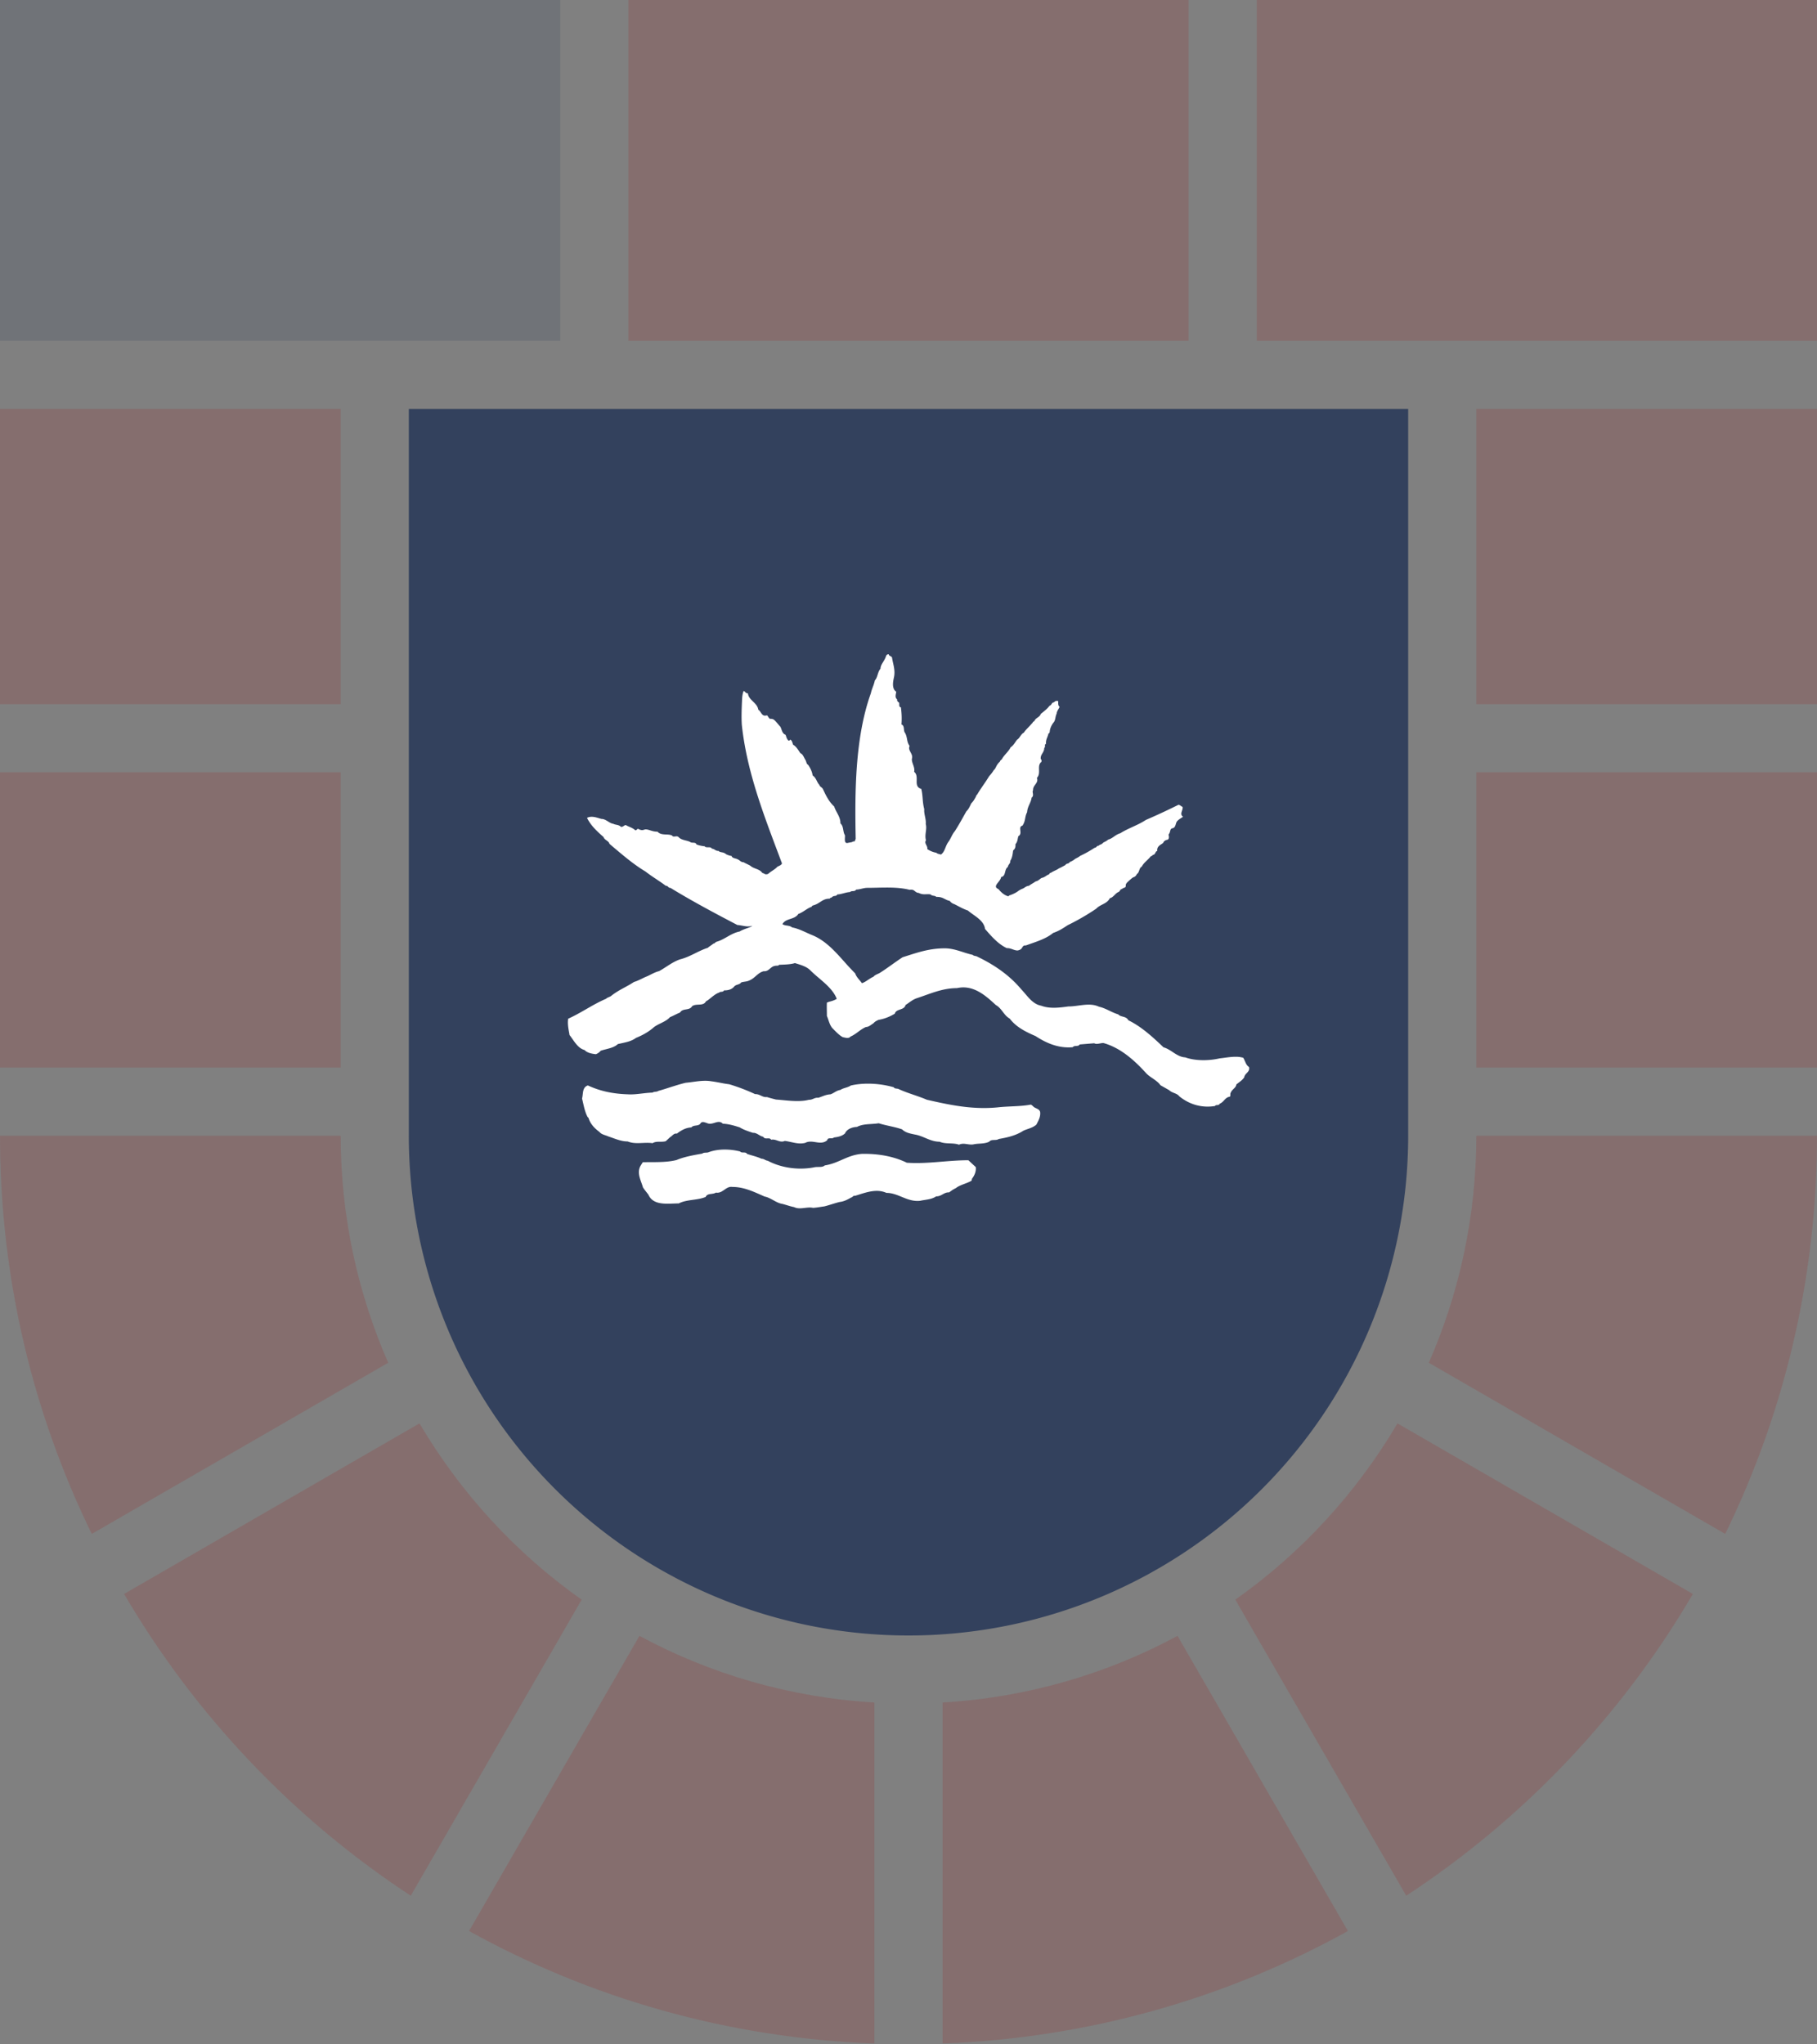 <?xml version="1.0" encoding="UTF-8" standalone="no"?>
<svg
   sodipodi:docname="Council.svg"
   inkscape:version="1.2-beta (1b65182ce9, 2022-04-05)"
   id="svg8"
   version="1.1"
   viewBox="0 0 80 90"
   height="90"
   width="80"
   xml:space="preserve"
   xmlns:inkscape="http://www.inkscape.org/namespaces/inkscape"
   xmlns:sodipodi="http://sodipodi.sourceforge.net/DTD/sodipodi-0.dtd"
   xmlns="http://www.w3.org/2000/svg"
   xmlns:svg="http://www.w3.org/2000/svg"
   xmlns:rdf="http://www.w3.org/1999/02/22-rdf-syntax-ns#"
   xmlns:cc="http://creativecommons.org/ns#"
   xmlns:dc="http://purl.org/dc/elements/1.1/"><rect x="0" y="0" width="80" height="90" fill="#808080" stroke="none"/><defs
     id="defs2"><clipPath
       clipPathUnits="userSpaceOnUse"
       id="clipPath735"><path
         id="path737"
         style="fill:#33415d;stroke-width:15;stroke-linecap:square;stroke-linejoin:round;stroke-miterlimit:10;paint-order:stroke markers fill"
         d="m 870.852,455.738 v 32 a 22,22 0 0 0 22,22 22,22 0 0 0 22,-22 v -32 z" /></clipPath><clipPath
       clipPathUnits="userSpaceOnUse"
       id="clipPath778"><path
         id="path780"
         style="fill:#33415d;stroke-width:15;stroke-linecap:square;stroke-linejoin:round;stroke-miterlimit:10;paint-order:stroke markers fill"
         d="m 870.852,455.738 v 32 a 22,22 0 0 0 22,22 22,22 0 0 0 22,-22 v -32 z" /></clipPath><clipPath
       clipPathUnits="userSpaceOnUse"
       id="clipPath965"><path
         id="path967"
         style="fill:#33415d;stroke-width:15;stroke-linecap:square;stroke-linejoin:round;stroke-miterlimit:10;paint-order:stroke markers fill"
         d="m 870.852,455.738 v 32 a 22,22 0 0 0 22,22 22,22 0 0 0 22,-22 v -32 z" /></clipPath><clipPath
       clipPathUnits="userSpaceOnUse"
       id="clipPath1012"><path
         id="path1014"
         style="fill:#33415d;stroke-width:15;stroke-linecap:square;stroke-linejoin:round;stroke-miterlimit:10;paint-order:stroke markers fill"
         d="m 870.852,455.738 v 32 a 22,22 0 0 0 22,22 22,22 0 0 0 22,-22 v -32 z" /></clipPath><clipPath
       clipPathUnits="userSpaceOnUse"
       id="clipPath1061"><path
         id="path1063"
         style="fill:#33415d;stroke-width:15;stroke-linecap:square;stroke-linejoin:round;stroke-miterlimit:10;paint-order:stroke markers fill"
         d="m 870.852,455.738 v 32 a 22,22 0 0 0 22,22 22,22 0 0 0 22,-22 v -32 z" /></clipPath><clipPath
       clipPathUnits="userSpaceOnUse"
       id="clipPath1117"><path
         id="path1119"
         style="fill:#33415d;stroke-width:15;stroke-linecap:square;stroke-linejoin:round;stroke-miterlimit:10;paint-order:stroke markers fill"
         d="m 870.852,455.738 v 32 a 22,22 0 0 0 22,22 22,22 0 0 0 22,-22 v -32 z" /></clipPath><clipPath
       clipPathUnits="userSpaceOnUse"
       id="clipPath1170"><path
         id="path1172"
         style="fill:#33415d;stroke-width:15;stroke-linecap:square;stroke-linejoin:round;stroke-miterlimit:10;paint-order:stroke markers fill"
         d="m 870.852,455.738 v 32 a 22,22 0 0 0 22,22 22,22 0 0 0 22,-22 v -32 z" /></clipPath><clipPath
       clipPathUnits="userSpaceOnUse"
       id="clipPath1225"><path
         id="path1227"
         style="fill:#33415d;stroke-width:15;stroke-linecap:square;stroke-linejoin:round;stroke-miterlimit:10;paint-order:stroke markers fill"
         d="m 870.852,455.738 v 32 a 22,22 0 0 0 22,22 22,22 0 0 0 22,-22 v -32 z" /></clipPath><clipPath
       clipPathUnits="userSpaceOnUse"
       id="clipPath1282"><path
         id="path1284"
         style="fill:#33415d;stroke-width:15;stroke-linecap:square;stroke-linejoin:round;stroke-miterlimit:10;paint-order:stroke markers fill"
         d="m 870.852,455.738 v 32 a 22,22 0 0 0 22,22 22,22 0 0 0 22,-22 v -32 z" /></clipPath><clipPath
       clipPathUnits="userSpaceOnUse"
       id="clipPath1341"><path
         id="path1343"
         style="fill:#33415d;stroke-width:15;stroke-linecap:square;stroke-linejoin:round;stroke-miterlimit:10;paint-order:stroke markers fill"
         d="m 870.852,455.738 v 32 a 22,22 0 0 0 22,22 22,22 0 0 0 22,-22 v -32 z" /></clipPath><clipPath
       clipPathUnits="userSpaceOnUse"
       id="clipPath1402"><path
         id="path1404"
         style="fill:#33415d;stroke-width:15;stroke-linecap:square;stroke-linejoin:round;stroke-miterlimit:10;paint-order:stroke markers fill"
         d="m 870.852,455.738 v 32 a 22,22 0 0 0 22,22 22,22 0 0 0 22,-22 v -32 z" /></clipPath><clipPath
       clipPathUnits="userSpaceOnUse"
       id="clipPath1465"><path
         id="path1467"
         style="fill:#33415d;stroke-width:15;stroke-linecap:square;stroke-linejoin:round;stroke-miterlimit:10;paint-order:stroke markers fill"
         d="m 870.852,455.738 v 32 a 22,22 0 0 0 22,22 22,22 0 0 0 22,-22 v -32 z" /></clipPath></defs><sodipodi:namedview
     units="px"
     inkscape:document-rotation="0"
     inkscape:window-maximized="1"
     inkscape:window-y="19"
     inkscape:window-x="1912"
     inkscape:window-height="1017"
     inkscape:window-width="1920"
     borderlayer="true"
     inkscape:showpageshadow="false"
     fit-margin-bottom="0"
     fit-margin-right="0"
     fit-margin-left="0"
     fit-margin-top="0"
     showgrid="false"
     inkscape:current-layer="layer2"
     inkscape:document-units="px"
     inkscape:cy="69.625"
     inkscape:cx="48.625"
     inkscape:zoom="4"
     inkscape:pageshadow="2"
     inkscape:pageopacity="0"
     borderopacity="1.0"
     bordercolor="#666666"
     pagecolor="#474747"
     id="base"
     inkscape:pagecheckerboard="0"
     inkscape:deskcolor="#474747"><sodipodi:guide
       position="18,72"
       orientation="32,0"
       id="guide727" /><sodipodi:guide
       position="62,40"
       orientation="-32,0"
       id="guide729" /><sodipodi:guide
       position="62,72"
       orientation="0,-44"
       id="guide731" /></sodipodi:namedview><g
     inkscape:label="Layer 1"
     id="layer2"
     inkscape:groupmode="layer"
     style="display:inline"
     transform="translate(-852.852,-437.738)"><path
       style="fill:#9e2a2b;stroke-width:0.2;stroke-linecap:square;stroke-linejoin:round;stroke-miterlimit:10;stroke-opacity:0.5;paint-order:stroke markers fill;opacity:0.2"
       d="m 904.697,509.755 c -3.111,1.677 -6.618,2.713 -10.345,2.934 v 15.011 c 6.458,-0.238 12.524,-2.003 17.847,-4.952 z"
       id="path34838" /><path
       style="fill:#9e2a2b;stroke-width:0.2;stroke-linecap:square;stroke-linejoin:round;stroke-miterlimit:10;stroke-opacity:0.5;paint-order:stroke markers fill;opacity:0.2"
       d="m 881.006,509.755 -7.502,12.993 c 5.323,2.948 11.389,4.713 17.847,4.952 v -15.011 c -3.727,-0.221 -7.234,-1.257 -10.345,-2.934 z"
       id="path34836" /><path
       style="fill:#9e2a2b;stroke-width:0.2;stroke-linecap:square;stroke-linejoin:round;stroke-miterlimit:10;stroke-opacity:0.5;paint-order:stroke markers fill;opacity:0.2"
       d="m 914.381,500.401 c -1.808,3.067 -4.242,5.714 -7.14,7.76 l 7.525,13.034 c 5.165,-3.39 9.493,-7.941 12.621,-13.285 z"
       id="path34834" /><path
       style="fill:#9e2a2b;stroke-width:0.2;stroke-linecap:square;stroke-linejoin:round;stroke-miterlimit:10;stroke-opacity:0.5;paint-order:stroke markers fill;opacity:0.2"
       d="m 871.322,500.4 -13.007,7.509 c 3.128,5.344 7.457,9.896 12.622,13.286 l 7.525,-13.034 c -2.899,-2.046 -5.332,-4.694 -7.14,-7.761 z"
       id="path34832" /><path
       style="fill:#9e2a2b;stroke-width:0.2;stroke-linecap:square;stroke-linejoin:round;stroke-miterlimit:10;stroke-opacity:0.5;paint-order:stroke markers fill;opacity:0.2"
       d="m 917.852,487.738 c 0,3.556 -0.753,6.932 -2.091,9.994 l 13.05,7.535 c 2.585,-5.294 4.041,-11.241 4.041,-17.529 z"
       id="path34830" /><path
       style="fill:#9e2a2b;stroke-width:0.2;stroke-linecap:square;stroke-linejoin:round;stroke-miterlimit:10;stroke-opacity:0.5;paint-order:stroke markers fill;opacity:0.2"
       d="m 852.852,487.738 c 0,6.288 1.455,12.235 4.041,17.529 l 13.05,-7.535 c -1.338,-3.062 -2.091,-6.439 -2.091,-9.994 z"
       id="path34828" /><path
       style="fill:#9e2a2b;stroke-width:0.2;stroke-linecap:square;stroke-linejoin:round;stroke-miterlimit:10;stroke-opacity:0.5;paint-order:stroke markers fill;opacity:0.2"
       d="m 917.852,471.738 v 13 h 15 v -13 z"
       id="path34826" /><path
       style="fill:#9e2a2b;stroke-width:0.2;stroke-linecap:square;stroke-linejoin:round;stroke-miterlimit:10;stroke-opacity:0.5;paint-order:stroke markers fill;opacity:0.2"
       d="m 852.852,471.738 v 13 h 15 v -13 z"
       id="path34824" /><path
       style="fill:#9e2a2b;stroke-width:0.2;stroke-linecap:square;stroke-linejoin:round;stroke-miterlimit:10;stroke-opacity:0.5;paint-order:stroke markers fill;opacity:0.2"
       d="m 917.852,455.738 v 13 h 15 v -13 z"
       id="path34822" /><path
       style="fill:#9e2a2b;stroke-width:0.2;stroke-linecap:square;stroke-linejoin:round;stroke-miterlimit:10;stroke-opacity:0.5;paint-order:stroke markers fill;opacity:0.2"
       d="m 852.852,455.738 v 13 h 15 v -13 z"
       id="path34820" /><path
       style="fill:#9e2a2b;stroke-width:0.2;stroke-linecap:square;stroke-linejoin:round;stroke-miterlimit:10;stroke-opacity:0.5;paint-order:stroke markers fill;opacity:0.2"
       d="m 908.185,437.738 v 15 h 9.667 15 v -15 z"
       id="path34818" /><path
       style="fill:#9e2a2b;stroke-width:0.2;stroke-linecap:square;stroke-linejoin:round;stroke-miterlimit:10;stroke-opacity:0.5;paint-order:stroke markers fill;opacity:0.2"
       d="m 880.518,437.738 v 15 h 24.666 v -15 z"
       id="path34816" /><path
       style="fill:#33415d;fill-opacity:1;stroke-width:0.2;stroke-linecap:square;stroke-linejoin:round;stroke-miterlimit:10;stroke-opacity:0.5;paint-order:stroke markers fill;opacity:0.2"
       d="m 852.852,437.738 v 15 h 15 9.667 v -15 z"
       id="rect32600" /><path
       id="rect706"
       style="fill:#33415d;stroke-width:15;stroke-linecap:square;stroke-linejoin:round;stroke-miterlimit:10;paint-order:stroke markers fill"
       d="M 870.852 455.738 L 870.852 487.738 A 22 22 0 0 0 892.852 509.738 A 22 22 0 0 0 914.852 487.738 L 914.852 455.738 L 870.852 455.738 z " /><path
       d="m 907.665,484.46 a 0.848,0.848 0 0 0 -0.076,-0.156 1.176,1.176 0 0 0 -0.336,-0.043 c -0.159,0 -0.321,0.021 -0.476,0.042 -0.078,0.01 -0.152,0.02 -0.227,0.028 -0.222,0.052 -0.468,0.08 -0.712,0.08 -0.301,0 -0.577,-0.043 -0.798,-0.123 -0.217,-0.013 -0.379,-0.119 -0.551,-0.232 -0.126,-0.082 -0.256,-0.169 -0.408,-0.211 -0.427,-0.405 -0.959,-0.908 -1.548,-1.19 -0.058,-0.111 -0.154,-0.136 -0.246,-0.162 -0.075,-0.02 -0.145,-0.038 -0.201,-0.098 -0.14,-0.043 -0.267,-0.103 -0.39,-0.162 -0.146,-0.07 -0.297,-0.142 -0.455,-0.175 -0.132,-0.062 -0.277,-0.092 -0.456,-0.092 -0.148,0 -0.301,0.021 -0.448,0.04 -0.147,0.02 -0.299,0.04 -0.446,0.04 -0.2,0.027 -0.425,0.057 -0.64,0.057 -0.212,0 -0.393,-0.029 -0.557,-0.09 -0.305,-0.057 -0.504,-0.291 -0.697,-0.518 -0.059,-0.069 -0.119,-0.14 -0.18,-0.203 -0.478,-0.572 -1.109,-1.041 -1.924,-1.433 a 0.261,0.261 0 0 0 -0.098,-0.034 c -0.044,-0.009 -0.084,-0.017 -0.118,-0.051 -0.151,-0.034 -0.295,-0.079 -0.433,-0.124 -0.251,-0.08 -0.511,-0.163 -0.797,-0.163 -0.626,6.3e-4 -1.121,0.158 -1.646,0.326 -0.068,0.022 -0.137,0.043 -0.206,0.065 -0.161,0.104 -0.316,0.215 -0.466,0.321 -0.183,0.13 -0.372,0.265 -0.562,0.383 -0.135,0.061 -0.21,0.094 -0.254,0.153 -0.086,0.036 -0.162,0.087 -0.237,0.137 -0.086,0.057 -0.173,0.116 -0.273,0.15 a 2.125,2.125 0 0 0 -0.101,-0.127 c -0.079,-0.093 -0.16,-0.19 -0.197,-0.305 a 11.824,11.824 0 0 1 -0.492,-0.528 c -0.414,-0.463 -0.842,-0.942 -1.437,-1.171 -0.075,-0.032 -0.15,-0.066 -0.223,-0.099 -0.198,-0.091 -0.403,-0.185 -0.628,-0.226 -0.065,-0.057 -0.149,-0.07 -0.23,-0.082 -0.072,-0.011 -0.139,-0.024 -0.193,-0.062 0.073,-0.136 0.204,-0.181 0.345,-0.228 0.134,-0.044 0.272,-0.09 0.355,-0.222 0.103,-0.033 0.2,-0.097 0.293,-0.157 0.093,-0.061 0.19,-0.124 0.291,-0.156 0.017,-0.052 0.068,-0.063 0.108,-0.073 0.109,-0.036 0.188,-0.087 0.265,-0.136 0.124,-0.08 0.241,-0.155 0.42,-0.148 0.026,-0.041 0.054,-0.044 0.082,-0.049 0.059,-0.06 0.096,-0.065 0.138,-0.071 0.043,-0.005 0.091,-0.011 0.117,-0.066 0.104,-0.006 0.197,-0.031 0.288,-0.055 0.091,-0.024 0.177,-0.047 0.272,-0.052 0.035,-0.035 0.078,-0.038 0.124,-0.041 0.055,-0.004 0.117,-0.008 0.146,-0.068 0.087,-9.5e-4 0.169,-0.02 0.248,-0.039 0.068,-0.016 0.139,-0.032 0.213,-0.037 0.143,0 0.291,-0.003 0.434,-0.006 a 17.854,17.854 0 0 1 0.449,-0.007 c 0.287,0 0.662,0.011 1.013,0.1 0.136,-0.018 0.177,0.017 0.222,0.053 0.049,0.04 0.101,0.082 0.175,0.082 0.101,0.053 0.186,0.062 0.26,0.062 0.103,-0.003 0.129,-0.004 0.154,-0.004 0.047,0 0.082,0.004 0.113,0.012 0.036,0.04 0.082,0.048 0.127,0.056 0.045,0.008 0.087,0.016 0.122,0.05 0.188,-0.003 0.274,0.042 0.365,0.088 0.071,0.036 0.144,0.074 0.226,0.088 0.046,0.066 0.122,0.119 0.198,0.141 0.052,0.026 0.104,0.053 0.155,0.08 0.143,0.075 0.291,0.153 0.445,0.202 0.071,0.061 0.15,0.118 0.234,0.178 0.238,0.169 0.484,0.344 0.523,0.635 0.288,0.333 0.582,0.669 0.958,0.844 0.097,-0.004 0.177,0.025 0.255,0.053 0.069,0.024 0.141,0.051 0.219,0.051 0.139,-0.027 0.174,-0.081 0.203,-0.129 0.035,-0.056 0.065,-0.104 0.157,-0.092 0.088,-0.031 0.173,-0.061 0.256,-0.09 0.335,-0.118 0.682,-0.239 0.954,-0.464 0.24,-0.076 0.439,-0.208 0.632,-0.336 a 10.302,10.302 0 0 0 1.261,-0.729 c 0.072,-0.081 0.172,-0.132 0.268,-0.182 0.13,-0.068 0.265,-0.137 0.331,-0.281 0.085,-0.015 0.149,-0.08 0.213,-0.143 0.051,-0.051 0.104,-0.104 0.165,-0.127 0.035,-0.015 0.053,-0.044 0.07,-0.07 0.021,-0.034 0.038,-0.06 0.085,-0.06 0.032,-0.035 0.052,-0.043 0.086,-0.054 0.04,-0.013 0.091,-0.03 0.083,-0.101 -0.006,-0.049 0.023,-0.089 0.049,-0.124 0.07,-0.068 0.106,-0.101 0.143,-0.133 0.045,-0.04 0.087,-0.078 0.138,-0.107 0.09,-0.023 0.136,-0.09 0.159,-0.144 0.059,-0.035 0.082,-0.101 0.105,-0.165 0.024,-0.068 0.046,-0.132 0.108,-0.157 0.058,-0.113 0.138,-0.191 0.224,-0.272 0.059,-0.057 0.121,-0.116 0.174,-0.186 0.047,-0.017 0.079,-0.027 0.081,-0.06 0.074,-0.002 0.1,-0.053 0.125,-0.098 0.02,-0.039 0.037,-0.072 0.08,-0.076 -0.023,-0.172 0.097,-0.247 0.202,-0.313 0.013,-0.008 0.033,-0.023 0.061,-0.045 0.01,-0.058 0.092,-0.119 0.152,-0.13 a 0.1,0.1 0 0 0 0.075,-0.037 c 0.039,-0.052 0.021,-0.141 0.008,-0.2 0.047,-0.058 0.059,-0.109 0.071,-0.154 0.012,-0.049 0.023,-0.092 0.078,-0.118 0.118,-0.009 0.146,-0.105 0.171,-0.189 0.012,-0.041 0.024,-0.079 0.043,-0.108 0.049,-0.065 0.128,-0.117 0.199,-0.162 l 0.076,-0.051 c -0.108,-0.079 -0.079,-0.165 -0.049,-0.257 0.02,-0.06 0.041,-0.121 0.027,-0.179 a 0.316,0.316 0 0 1 -0.077,-0.045 c -0.029,-0.021 -0.063,-0.045 -0.106,-0.045 a 29.773,29.773 0 0 1 -1.433,0.666 c -0.187,0.124 -0.389,0.217 -0.584,0.306 -0.179,0.083 -0.365,0.168 -0.538,0.278 -0.117,0.034 -0.2,0.092 -0.281,0.148 -0.079,0.055 -0.152,0.106 -0.252,0.132 -0.074,0.062 -0.143,0.095 -0.211,0.127 -0.066,0.067 -0.089,0.077 -0.128,0.092 -0.029,0.01 -0.061,0.022 -0.08,0.051 -0.054,0 -0.079,0.027 -0.101,0.051 -0.021,0.022 -0.039,0.042 -0.075,0.037 -0.204,0.134 -0.398,0.245 -0.641,0.359 -0.067,0.055 -0.13,0.086 -0.218,0.13 a 0.787,0.787 0 0 1 -0.24,0.141 c -0.022,0.046 -0.059,0.057 -0.099,0.07 -0.039,0.011 -0.078,0.024 -0.093,0.063 -0.096,0.053 -0.194,0.107 -0.291,0.15 -0.048,0.037 -0.111,0.067 -0.173,0.096 -0.06,0.029 -0.124,0.058 -0.172,0.095 -0.043,0 -0.06,0.029 -0.073,0.051 -0.011,0.02 -0.04,0.035 -0.085,0.047 -0.073,0.052 -0.155,0.111 -0.256,0.13 -0.032,0.019 -0.057,0.038 -0.081,0.057 -0.052,0.041 -0.101,0.081 -0.181,0.095 -0.055,0.04 -0.105,0.07 -0.152,0.099 a 1.647,1.647 0 0 0 -0.145,0.095 c -0.075,0.002 -0.135,0.041 -0.188,0.076 -0.026,0.017 -0.052,0.034 -0.074,0.044 -0.067,0.022 -0.123,0.056 -0.179,0.089 -0.102,0.081 -0.226,0.146 -0.386,0.203 -0.04,0.006 -0.059,0.03 -0.076,0.051 -0.19,-0.053 -0.32,-0.179 -0.435,-0.317 -0.068,-0.031 -0.103,-0.062 -0.111,-0.099 -0.015,-0.059 0.041,-0.13 0.1,-0.205 0.058,-0.073 0.118,-0.149 0.124,-0.228 0.126,-0.018 0.154,-0.125 0.181,-0.228 0.022,-0.084 0.045,-0.171 0.119,-0.217 0.006,-0.052 0.029,-0.084 0.054,-0.119 0.03,-0.043 0.062,-0.088 0.051,-0.149 0.088,-0.137 0.106,-0.292 0.124,-0.443 10e-4,-0.011 0.02,-0.034 0.057,-0.069 0.052,-0.072 0.05,-0.149 0.049,-0.223 0.072,-0.084 0.087,-0.166 0.101,-0.244 0.008,-0.037 0.015,-0.075 0.028,-0.109 0.104,-0.057 0.093,-0.16 0.084,-0.251 -0.01,-0.097 -0.019,-0.181 0.094,-0.211 0.079,-0.111 0.1,-0.219 0.12,-0.322 0.017,-0.088 0.035,-0.18 0.085,-0.269 0.008,-0.138 0.056,-0.248 0.105,-0.356 0.042,-0.094 0.081,-0.183 0.093,-0.283 0.077,-0.061 0.064,-0.136 0.054,-0.203 -0.008,-0.048 -0.015,-0.09 0.01,-0.122 -0.007,-0.108 0.045,-0.181 0.096,-0.251 0.061,-0.084 0.123,-0.17 0.073,-0.296 0.099,-0.103 0.096,-0.235 0.093,-0.363 -0.003,-0.133 -0.005,-0.259 0.107,-0.343 0.021,-0.064 -0.007,-0.1 -0.032,-0.132 -0.006,-0.109 0.028,-0.165 0.059,-0.219 0.049,-0.08 0.096,-0.156 0.097,-0.26 0.035,-0.029 0.034,-0.069 0.032,-0.102 -0.002,-0.044 -9.5e-4,-0.066 0.045,-0.075 -0.01,-0.128 0.02,-0.206 0.055,-0.295 0.019,-0.05 0.039,-0.101 0.052,-0.162 0.04,-0.011 0.049,-0.047 0.056,-0.073 0.012,-0.176 0.091,-0.307 0.16,-0.405 0.06,-0.059 0.078,-0.145 0.094,-0.228 0.011,-0.057 0.024,-0.117 0.05,-0.166 0.009,-0.082 0.04,-0.136 0.076,-0.199 0.019,-0.032 0.038,-0.065 0.056,-0.105 -0.063,-0.053 -0.062,-0.121 -0.061,-0.187 0,-0.025 0,-0.049 -0.003,-0.069 -0.095,-0.018 -0.125,0.005 -0.153,0.027 -0.029,0.021 -0.058,0.044 -0.102,0.048 -0.05,0.082 -0.068,0.115 -0.123,0.131 -0.094,0.125 -0.203,0.212 -0.308,0.296 l -0.079,0.063 c -0.025,0.078 -0.081,0.119 -0.141,0.162 -0.059,0.042 -0.12,0.086 -0.144,0.162 -0.051,0.009 -0.063,0.039 -0.072,0.061 -0.098,0.111 -0.156,0.172 -0.218,0.236 -0.06,0.063 -0.124,0.127 -0.167,0.203 -0.076,0.036 -0.121,0.102 -0.165,0.165 -0.04,0.059 -0.078,0.113 -0.137,0.148 -0.031,0.039 -0.054,0.073 -0.077,0.106 -0.061,0.09 -0.114,0.168 -0.208,0.23 -0.053,0.107 -0.128,0.192 -0.199,0.273 -0.072,0.082 -0.146,0.166 -0.196,0.268 -0.045,0.01 -0.061,0.052 -0.075,0.086 a 0.69,0.69 0 0 0 -0.169,0.23 c -0.029,0.058 -0.057,0.113 -0.105,0.15 -0.056,0.097 -0.118,0.17 -0.201,0.264 a 7.51,7.51 0 0 1 -0.25,0.381 c -0.1,0.147 -0.196,0.286 -0.272,0.419 a 0.194,0.194 0 0 0 -0.063,0.105 c -0.082,0.15 -0.124,0.212 -0.198,0.285 -0.015,0.028 -0.027,0.053 -0.038,0.076 -0.048,0.101 -0.093,0.195 -0.181,0.281 -0.053,0.091 -0.101,0.177 -0.149,0.264 -0.12,0.214 -0.234,0.416 -0.364,0.615 -0.068,0.079 -0.114,0.17 -0.158,0.259 -0.037,0.072 -0.072,0.139 -0.115,0.197 -0.065,0.087 -0.1,0.176 -0.135,0.262 -0.045,0.112 -0.087,0.219 -0.194,0.304 -0.13,-0.032 -0.181,-0.043 -0.205,-0.078 a 1.026,1.026 0 0 1 -0.401,-0.162 c 0.012,-0.067 -0.016,-0.124 -0.044,-0.178 -0.035,-0.07 -0.065,-0.131 -0.014,-0.209 -0.037,-0.131 -0.021,-0.254 -0.006,-0.373 0.014,-0.112 0.029,-0.228 -0.003,-0.34 0.011,-0.116 -0.012,-0.229 -0.034,-0.339 -0.022,-0.11 -0.043,-0.214 -0.032,-0.319 -0.046,-0.168 -0.059,-0.322 -0.071,-0.47 -0.012,-0.136 -0.024,-0.277 -0.061,-0.423 -0.208,-0.06 -0.205,-0.216 -0.202,-0.38 0.002,-0.138 0.005,-0.281 -0.112,-0.37 0.027,-0.109 -0.01,-0.215 -0.046,-0.317 -0.029,-0.082 -0.058,-0.166 -0.054,-0.25 0.038,-0.116 -0.01,-0.207 -0.057,-0.295 -0.047,-0.088 -0.09,-0.172 -0.043,-0.277 -0.075,-0.103 -0.094,-0.204 -0.114,-0.309 -0.018,-0.093 -0.037,-0.189 -0.095,-0.278 -0.029,-0.04 -0.034,-0.098 -0.04,-0.153 -0.009,-0.086 -0.019,-0.174 -0.109,-0.206 0.021,-0.283 0.008,-0.483 -0.023,-0.751 -0.07,-0.018 -0.074,-0.066 -0.074,-0.137 0,-0.014 -0.002,-0.038 -0.005,-0.071 -0.095,-0.059 -0.098,-0.113 -0.086,-0.143 -0.092,-0.071 -0.073,-0.169 -0.055,-0.264 0.005,-0.027 0.01,-0.051 0.013,-0.075 -0.21,-0.141 -0.137,-0.464 -0.099,-0.638 0.047,-0.233 0.006,-0.421 -0.038,-0.62 -0.018,-0.08 -0.037,-0.164 -0.049,-0.252 -0.017,-0.03 -0.044,-0.044 -0.07,-0.058 -0.038,-0.02 -0.072,-0.037 -0.072,-0.081 -0.072,-0.004 -0.093,0.028 -0.114,0.061 -0.041,0.124 -0.09,0.204 -0.137,0.281 -0.058,0.094 -0.113,0.184 -0.114,0.292 -0.065,0.073 -0.096,0.169 -0.125,0.261 -0.029,0.092 -0.059,0.187 -0.123,0.255 a 1.867,1.867 0 0 1 -0.088,0.284 c -0.034,0.091 -0.068,0.184 -0.089,0.284 -0.695,1.937 -0.709,4.322 -0.667,6.405 l -0.041,0.11 c -0.068,0.007 -0.098,0.01 -0.105,0.029 -9.5e-4,0.004 -0.059,0.015 -0.173,0.035 -0.058,0.017 -0.1,0.014 -0.124,-0.012 -0.041,-0.043 -0.035,-0.139 -0.031,-0.216 0.003,-0.044 0.004,-0.083 -0.002,-0.109 -0.042,-0.066 -0.056,-0.146 -0.07,-0.224 -0.019,-0.106 -0.038,-0.217 -0.126,-0.289 0.004,-0.185 -0.077,-0.337 -0.155,-0.483 -0.045,-0.084 -0.091,-0.171 -0.119,-0.262 -0.242,-0.221 -0.374,-0.506 -0.504,-0.784 a 0.345,0.345 0 0 0 -0.075,-0.073 c -0.034,-0.027 -0.063,-0.049 -0.075,-0.096 -0.047,-0.05 -0.077,-0.108 -0.108,-0.169 -0.045,-0.089 -0.092,-0.181 -0.188,-0.247 -0.021,-0.149 -0.089,-0.31 -0.198,-0.466 -0.05,-0.023 -0.066,-0.073 -0.083,-0.126 a 0.48,0.48 0 0 0 -0.036,-0.09 c -0.019,-0.028 -0.035,-0.061 -0.054,-0.096 -0.043,-0.085 -0.087,-0.173 -0.168,-0.2 -0.018,-0.026 -0.035,-0.052 -0.053,-0.079 -0.076,-0.117 -0.149,-0.226 -0.272,-0.298 -0.028,-0.103 -0.054,-0.2 -0.128,-0.221 -0.03,0.057 -0.051,0.048 -0.062,0.045 -0.066,-0.041 -0.093,-0.124 -0.117,-0.198 a 2.092,2.092 0 0 0 -0.021,-0.061 c -0.111,-0.039 -0.145,-0.136 -0.181,-0.238 -0.014,-0.038 -0.028,-0.079 -0.047,-0.115 -0.135,-0.14 -0.212,-0.275 -0.327,-0.334 -0.094,-0.021 -0.109,-0.019 -0.118,-0.008 -0.044,-0.02 -0.07,-0.061 -0.095,-0.101 a 0.575,0.575 0 0 0 -0.04,-0.058 c -0.046,0.006 -0.074,0.012 -0.1,0.012 -0.089,0 -0.135,-0.068 -0.184,-0.14 -0.031,-0.046 -0.063,-0.093 -0.108,-0.121 -0.024,-0.157 -0.13,-0.261 -0.233,-0.361 -0.107,-0.105 -0.208,-0.204 -0.224,-0.358 -0.074,-0.006 -0.094,-0.029 -0.116,-0.052 -0.021,-0.024 -0.044,-0.05 -0.077,-0.05 -0.056,0.162 -0.062,0.299 -0.068,0.445 -0.015,0.352 -0.03,0.715 -0.007,1.047 0.208,1.952 0.895,3.776 1.559,5.54 0.07,0.186 0.14,0.371 0.209,0.557 -0.029,0.061 -0.079,0.085 -0.135,0.112 a 0.739,0.739 0 0 0 -0.076,0.04 c -0.044,0.055 -0.129,0.112 -0.211,0.167 -0.068,0.046 -0.139,0.093 -0.186,0.14 -0.093,0.035 -0.13,0.016 -0.165,-0.003 a 0.259,0.259 0 0 0 -0.09,-0.035 c -0.076,-0.109 -0.186,-0.151 -0.293,-0.192 -0.083,-0.032 -0.169,-0.065 -0.243,-0.132 a 2.485,2.485 0 0 0 -0.131,-0.067 c -0.058,-0.028 -0.114,-0.054 -0.163,-0.085 -0.059,0.006 -0.109,-0.027 -0.147,-0.053 a 0.475,0.475 0 0 0 -0.212,-0.109 c -0.079,-0.022 -0.148,-0.042 -0.169,-0.113 -0.09,-0.01 -0.167,-0.043 -0.229,-0.07 -0.085,-0.069 -0.144,-0.08 -0.201,-0.091 -0.054,-0.01 -0.11,-0.02 -0.139,-0.059 a 0.274,0.274 0 0 1 -0.16,-0.049 c -0.038,-0.022 -0.077,-0.046 -0.137,-0.053 -0.028,-0.052 -0.083,-0.059 -0.138,-0.059 -0.113,9.5e-4 -0.154,-0.006 -0.176,-0.043 -0.109,-0.015 -0.253,-0.032 -0.371,-0.089 -0.017,-0.066 -0.084,-0.068 -0.144,-0.07 -0.045,-0.002 -0.091,-0.004 -0.123,-0.03 -0.052,-0.03 -0.122,-0.048 -0.196,-0.067 -0.119,-0.03 -0.242,-0.063 -0.315,-0.148 a 0.141,0.141 0 0 0 -0.099,-0.036 c -0.075,0.008 -0.092,0.009 -0.109,0.009 a 0.091,0.091 0 0 1 -0.085,-0.047 c -0.08,-0.035 -0.165,-0.039 -0.255,-0.043 -0.139,-0.006 -0.283,-0.012 -0.38,-0.122 -0.141,-0.002 -0.223,-0.029 -0.304,-0.054 -0.08,-0.025 -0.155,-0.05 -0.234,-0.05 -0.076,0.023 -0.108,0.033 -0.143,0.033 -0.07,0 -0.139,-0.035 -0.185,-0.061 -0.079,0.066 -0.092,0.078 -0.119,0.065 -0.081,-0.073 -0.168,-0.111 -0.252,-0.147 -0.054,-0.023 -0.109,-0.047 -0.163,-0.08 -0.041,0.007 -0.066,0.024 -0.091,0.041 -0.042,0.028 -0.082,0.051 -0.127,0.035 -0.055,-0.059 -0.133,-0.076 -0.203,-0.09 -0.047,-0.01 -0.091,-0.019 -0.124,-0.04 -0.087,-0.011 -0.159,-0.056 -0.237,-0.104 -0.088,-0.054 -0.178,-0.11 -0.283,-0.11 -0.118,-0.027 -0.276,-0.095 -0.437,-0.095 -0.079,0 -0.147,0.016 -0.204,0.048 0.166,0.337 0.427,0.58 0.726,0.842 0.019,0.066 0.075,0.108 0.131,0.148 0.059,0.043 0.114,0.084 0.13,0.151 0.093,0.081 0.18,0.153 0.265,0.226 0.432,0.363 0.841,0.707 1.323,0.995 0.162,0.127 0.312,0.227 0.471,0.333 0.136,0.091 0.276,0.185 0.425,0.296 0.046,-0.006 0.068,0.013 0.093,0.038 0.026,0.026 0.055,0.055 0.109,0.052 0.957,0.588 2.022,1.152 2.945,1.634 0.077,0.005 0.149,0.018 0.219,0.031 0.083,0.015 0.169,0.031 0.256,0.031 0.067,0 0.129,-0.01 0.188,-0.029 -0.04,0.038 -0.127,0.073 -0.214,0.103 -0.121,0.043 -0.245,0.087 -0.35,0.152 -0.21,0.042 -0.383,0.14 -0.551,0.236 -0.137,0.079 -0.28,0.159 -0.439,0.208 -0.041,0.006 -0.065,0.029 -0.087,0.049 -0.022,0.02 -0.041,0.038 -0.075,0.038 -0.042,0.036 -0.086,0.066 -0.128,0.095 -0.042,0.029 -0.086,0.058 -0.119,0.091 -0.189,0.059 -0.372,0.149 -0.548,0.236 -0.213,0.105 -0.435,0.213 -0.673,0.272 -0.223,0.076 -0.416,0.201 -0.603,0.322 -0.106,0.068 -0.215,0.139 -0.323,0.197 -0.134,0.033 -0.248,0.091 -0.36,0.147 -0.07,0.036 -0.144,0.073 -0.221,0.103 -0.059,0.025 -0.117,0.053 -0.173,0.081 -0.111,0.054 -0.227,0.11 -0.35,0.146 -0.139,0.091 -0.278,0.168 -0.413,0.241 -0.191,0.104 -0.388,0.211 -0.575,0.359 -0.03,0.029 -0.074,0.048 -0.116,0.066 -0.046,0.019 -0.092,0.039 -0.123,0.073 -0.297,0.125 -0.588,0.291 -0.869,0.453 -0.258,0.148 -0.524,0.301 -0.799,0.424 -0.035,0.197 0.003,0.409 0.036,0.595 0.008,0.043 0.015,0.084 0.021,0.123 0.048,0.061 0.09,0.122 0.135,0.186 0.143,0.204 0.292,0.414 0.526,0.475 0.122,0.129 0.312,0.162 0.497,0.185 a 0.491,0.491 0 0 0 0.217,-0.154 c 0.072,-0.024 0.151,-0.044 0.226,-0.063 0.189,-0.049 0.385,-0.097 0.526,-0.228 0.054,-0.014 0.109,-0.025 0.167,-0.038 0.22,-0.048 0.447,-0.096 0.63,-0.234 0.326,-0.132 0.588,-0.289 0.798,-0.478 0.089,-0.066 0.192,-0.117 0.292,-0.166 0.145,-0.072 0.296,-0.145 0.407,-0.268 0.068,-0.029 0.136,-0.061 0.201,-0.094 0.085,-0.041 0.165,-0.081 0.243,-0.111 0.064,-0.105 0.163,-0.121 0.267,-0.139 0.101,-0.018 0.205,-0.035 0.263,-0.136 0.074,-0.063 0.179,-0.067 0.281,-0.073 0.13,-0.006 0.265,-0.013 0.329,-0.143 0.076,-0.041 0.15,-0.1 0.228,-0.164 0.113,-0.091 0.229,-0.185 0.356,-0.224 0.027,-0.029 0.06,-0.031 0.095,-0.034 0.044,-0.004 0.095,-0.009 0.117,-0.062 0.209,10e-4 0.342,-0.052 0.439,-0.158 0.042,-0.057 0.103,-0.078 0.162,-0.097 0.058,-0.02 0.118,-0.04 0.154,-0.095 0.051,-0.018 0.106,-0.026 0.158,-0.034 0.067,-0.01 0.137,-0.021 0.198,-0.051 0.121,-0.05 0.21,-0.127 0.296,-0.202 0.102,-0.089 0.2,-0.173 0.344,-0.208 0.127,0.013 0.204,-0.054 0.281,-0.119 0.056,-0.047 0.109,-0.091 0.18,-0.109 0.072,-0.016 0.081,-0.015 0.092,-0.015 0.062,9.5e-4 0.101,-0.003 0.12,-0.039 0.032,-0.001 0.065,-0.003 0.097,-0.004 0.205,-0.008 0.416,-0.016 0.604,-0.071 0.301,0.092 0.528,0.161 0.689,0.331 0.111,0.11 0.233,0.215 0.363,0.325 0.318,0.271 0.646,0.551 0.788,0.917 -0.107,0.069 -0.227,0.101 -0.354,0.135 l -0.08,0.032 c -0.007,0.13 -0.004,0.263 -0.002,0.391 0.001,0.065 0.002,0.13 0.002,0.195 0.027,0.063 0.047,0.123 0.067,0.182 0.041,0.12 0.083,0.243 0.166,0.347 0.029,0.028 0.056,0.056 0.083,0.084 0.121,0.122 0.234,0.238 0.378,0.319 0.089,0.021 0.15,0.036 0.206,0.036 0.064,0 0.11,-0.019 0.137,-0.059 0.131,-0.055 0.239,-0.135 0.343,-0.212 0.104,-0.076 0.21,-0.155 0.338,-0.209 0.096,-9.6e-4 0.176,-0.058 0.247,-0.108 0.029,-0.021 0.057,-0.041 0.085,-0.056 0.063,-0.078 0.141,-0.113 0.224,-0.151 0.317,-0.054 0.545,-0.172 0.715,-0.271 0.032,-0.114 0.127,-0.147 0.228,-0.183 0.106,-0.037 0.215,-0.075 0.246,-0.2 0.051,-0.033 0.098,-0.066 0.143,-0.099 0.118,-0.084 0.229,-0.164 0.385,-0.211 0.112,-0.037 0.226,-0.078 0.336,-0.117 0.434,-0.155 0.884,-0.316 1.399,-0.316 0.095,-0.021 0.191,-0.032 0.283,-0.032 0.588,0 1.055,0.43 1.429,0.776 0.132,0.072 0.223,0.189 0.309,0.302 0.087,0.112 0.176,0.228 0.303,0.295 0.286,0.38 0.72,0.59 1.137,0.77 0.519,0.34 0.982,0.498 1.454,0.498 0.061,0 0.122,-0.003 0.182,-0.009 0.038,-0.048 0.097,-0.051 0.153,-0.055 0.062,-0.004 0.127,-0.008 0.15,-0.065 l 0.642,-0.053 a 0.221,0.221 0 0 0 0.112,0.026 c 0.046,0 0.093,-0.009 0.144,-0.018 0.049,-0.01 0.1,-0.019 0.149,-0.019 0.627,0.174 1.228,0.6 1.892,1.339 0.084,0.083 0.181,0.152 0.277,0.217 0.132,0.091 0.257,0.178 0.344,0.302 l 0.385,0.219 c 0.062,0.061 0.139,0.092 0.213,0.122 0.088,0.035 0.17,0.068 0.233,0.148 0.364,0.296 0.795,0.453 1.246,0.453 0.108,0 0.218,-0.009 0.326,-0.027 0.022,-0.035 0.048,-0.038 0.089,-0.04 0.042,-0.003 0.095,-0.006 0.116,-0.06 0.086,-0.035 0.142,-0.094 0.195,-0.152 0.068,-0.073 0.132,-0.142 0.254,-0.158 0.021,-0.029 0.021,-0.056 0.02,-0.084 -6.3e-4,-0.036 -9.5e-4,-0.072 0.02,-0.094 0.022,-0.066 0.072,-0.113 0.118,-0.16 0.058,-0.057 0.118,-0.115 0.126,-0.2 0.034,-0.028 0.068,-0.054 0.101,-0.078 0.089,-0.068 0.175,-0.131 0.246,-0.235 0.012,-0.081 0.059,-0.132 0.109,-0.184 0.066,-0.069 0.134,-0.141 0.101,-0.271 -0.101,-0.068 -0.139,-0.165 -0.178,-0.26 z m -9.205,2.06 c -0.016,-0.007 -0.032,-0.013 -0.047,-0.021 a 0.331,0.331 0 0 1 -0.078,-0.06 c -0.03,-0.028 -0.06,-0.058 -0.099,-0.071 l -0.003,-9.5e-4 -0.004,9.5e-4 c -0.276,0.051 -0.568,0.065 -0.85,0.078 -0.198,0.01 -0.403,0.019 -0.6,0.042 -0.196,0.019 -0.398,0.029 -0.601,0.029 -0.857,0 -1.647,-0.165 -2.515,-0.364 -0.189,-0.081 -0.385,-0.148 -0.575,-0.214 -0.218,-0.075 -0.443,-0.153 -0.657,-0.25 -0.029,-0.019 -0.065,-0.023 -0.1,-0.026 -0.049,-0.005 -0.096,-0.01 -0.125,-0.056 l -0.002,-0.004 -0.005,-10e-4 a 4.161,4.161 0 0 0 -1.132,-0.157 c -0.269,0 -0.523,0.027 -0.753,0.081 l -0.005,10e-4 c -0.071,0.049 -0.156,0.076 -0.238,0.101 -0.081,0.025 -0.157,0.05 -0.217,0.092 -0.1,0.014 -0.184,0.061 -0.263,0.108 -0.061,0.035 -0.119,0.069 -0.18,0.087 -0.142,0.007 -0.251,0.049 -0.367,0.093 -0.053,0.021 -0.109,0.041 -0.168,0.059 a 0.317,0.317 0 0 0 -0.036,-0.003 c -0.066,0 -0.122,0.023 -0.176,0.045 -0.061,0.025 -0.118,0.048 -0.19,0.044 h -0.002 l -0.002,3.2e-4 c -0.148,0.039 -0.317,0.057 -0.516,0.057 -0.212,0 -0.429,-0.021 -0.638,-0.041 -0.106,-0.01 -0.207,-0.02 -0.302,-0.026 l -0.005,-0.002 c -0.127,-0.032 -0.258,-0.065 -0.387,-0.107 l -0.003,-9.5e-4 -0.003,6.4e-4 c -0.103,0.011 -0.179,-0.025 -0.26,-0.062 -0.073,-0.033 -0.147,-0.068 -0.242,-0.068 l -0.017,3.2e-4 a 8.4,8.4 0 0 0 -1.137,-0.433 c -0.14,-0.017 -0.276,-0.042 -0.407,-0.068 -0.124,-0.023 -0.251,-0.047 -0.379,-0.063 a 1.626,1.626 0 0 0 -0.276,-0.022 c -0.181,0 -0.362,0.025 -0.537,0.049 -0.103,0.014 -0.211,0.029 -0.318,0.038 -0.243,0.057 -0.481,0.134 -0.711,0.207 -0.161,0.052 -0.327,0.105 -0.49,0.15 l -0.004,0.002 c -0.035,0.025 -0.079,0.031 -0.125,0.036 -0.046,0.005 -0.093,0.011 -0.134,0.038 -0.16,0.004 -0.315,0.023 -0.465,0.04 -0.173,0.02 -0.336,0.039 -0.503,0.039 a 1.967,1.967 0 0 1 -0.119,-0.004 c -0.674,-0.022 -1.231,-0.146 -1.753,-0.389 l -0.005,-0.002 -0.005,0.002 c -0.184,0.066 -0.203,0.235 -0.221,0.398 -0.007,0.059 -0.014,0.12 -0.028,0.174 l -9.5e-4,0.004 9.5e-4,0.004 c 0.015,0.059 0.029,0.12 0.043,0.184 0.048,0.21 0.097,0.428 0.198,0.62 l 0.043,0.045 c 0.068,0.228 0.222,0.426 0.482,0.618 0.068,0.083 0.166,0.115 0.261,0.147 0.046,0.015 0.094,0.032 0.138,0.053 0.067,0.021 0.134,0.045 0.199,0.069 0.202,0.072 0.411,0.148 0.643,0.148 0.155,0.064 0.318,0.073 0.443,0.073 0.069,0 0.14,-0.003 0.209,-0.006 0.069,-0.003 0.139,-0.006 0.208,-0.006 0.09,0 0.164,0.005 0.232,0.015 l 0.005,9.5e-4 0.004,-0.003 c 0.099,-0.061 0.209,-0.061 0.325,-0.061 0.082,0 0.167,-3.2e-4 0.25,-0.023 l 0.189,-0.175 c 0.033,-0.018 0.062,-0.045 0.091,-0.07 0.054,-0.049 0.104,-0.093 0.177,-0.093 0.009,0 0.019,9.5e-4 0.029,0.002 l 0.006,9.5e-4 0.004,-0.004 c 0.156,-0.118 0.369,-0.256 0.626,-0.268 h 0.006 l 0.004,-0.005 c 0.049,-0.058 0.122,-0.068 0.194,-0.078 0.082,-0.011 0.167,-0.023 0.211,-0.107 a 0.132,0.132 0 0 1 0.102,-0.047 c 0.038,0 0.077,0.013 0.115,0.025 0.018,0.006 0.036,0.011 0.05,0.015 a 0.308,0.308 0 0 0 0.143,0.034 c 0.071,0 0.139,-0.02 0.206,-0.041 0.064,-0.02 0.124,-0.038 0.184,-0.038 0.067,0 0.122,0.023 0.173,0.074 l 0.004,0.004 0.005,3.2e-4 c 0.261,0.011 0.504,0.087 0.736,0.16 0.165,0.102 0.357,0.166 0.543,0.228 l 0.041,0.013 h 0.003 c 0.098,-0.005 0.178,0.042 0.255,0.087 0.06,0.036 0.122,0.074 0.194,0.085 0.037,0.067 0.095,0.075 0.148,0.075 l 0.039,-9.5e-4 0.039,-9.5e-4 c 0.052,0 0.092,0.01 0.121,0.053 l 0.005,0.007 0.01,-0.002 a 0.309,0.309 0 0 1 0.062,-0.006 c 0.07,0 0.136,0.022 0.199,0.044 0.063,0.021 0.129,0.044 0.199,0.044 0.044,0 0.086,-0.009 0.129,-0.028 0.098,0.011 0.194,0.033 0.287,0.053 0.13,0.028 0.264,0.058 0.402,0.058 0.072,0 0.14,-0.008 0.207,-0.024 l 0.003,-9.5e-4 c 0.071,-0.038 0.146,-0.055 0.237,-0.055 0.073,0 0.147,0.011 0.218,0.022 0.07,0.011 0.143,0.022 0.213,0.022 0.117,0 0.211,-0.032 0.295,-0.099 l 0.003,-0.003 0.002,-0.004 c 0.02,-0.078 0.07,-0.084 0.143,-0.084 h 0.016 c 0.042,0 0.099,0 0.139,-0.037 0.17,-0.022 0.348,-0.053 0.483,-0.176 l 0.003,-0.004 c 0.074,-0.166 0.27,-0.272 0.523,-0.285 l 0.006,-0.001 c 0.186,-0.1 0.411,-0.114 0.63,-0.128 0.114,-0.008 0.221,-0.014 0.323,-0.032 0.156,0.049 0.32,0.086 0.479,0.122 0.183,0.041 0.372,0.083 0.552,0.147 0.143,0.141 0.337,0.18 0.524,0.219 l 0.049,0.01 c 0.161,0.028 0.307,0.089 0.449,0.149 0.193,0.081 0.391,0.165 0.63,0.166 0.147,0.063 0.302,0.068 0.453,0.074 0.133,0.006 0.27,0.01 0.398,0.055 l 0.005,0.002 0.005,-0.003 c 0.058,-0.026 0.117,-0.038 0.186,-0.038 0.056,0 0.111,0.009 0.17,0.017 0.086,0.013 0.177,0.024 0.264,0.012 0.085,-0.021 0.176,-0.028 0.273,-0.034 0.148,-0.01 0.301,-0.02 0.429,-0.087 l 0.004,-0.003 c 0.062,-0.068 0.141,-0.069 0.223,-0.072 0.068,-0.002 0.137,-0.004 0.198,-0.044 0.367,-0.063 0.75,-0.149 1.071,-0.358 0.06,-0.03 0.125,-0.053 0.194,-0.077 0.133,-0.046 0.271,-0.095 0.387,-0.196 l 0.003,-0.004 0.027,-0.053 c 0.082,-0.157 0.158,-0.308 0.137,-0.497 -0.019,-0.096 -0.109,-0.137 -0.189,-0.172 z m -2.649,2.595 -0.32,-0.296 -0.004,-0.003 h -0.005 c -0.389,0 -0.777,0.031 -1.151,0.062 -0.37,0.03 -0.752,0.061 -1.129,0.061 -0.15,0 -0.288,-0.005 -0.424,-0.014 -0.534,-0.259 -1.163,-0.391 -1.871,-0.391 l -0.088,3.1e-4 c -0.355,0.023 -0.629,0.144 -0.894,0.26 -0.229,0.1 -0.465,0.204 -0.756,0.249 l -0.004,6.3e-4 -0.003,0.003 c -0.071,0.063 -0.169,0.064 -0.274,0.065 -0.067,9.5e-4 -0.136,10e-4 -0.2,0.018 -0.191,0.036 -0.39,0.054 -0.588,0.054 -0.514,0 -1.027,-0.123 -1.444,-0.345 l -0.005,-0.002 c -0.048,-0.004 -0.082,-0.022 -0.119,-0.041 -0.042,-0.022 -0.086,-0.045 -0.153,-0.046 -0.132,-0.062 -0.272,-0.103 -0.406,-0.142 -0.076,-0.022 -0.154,-0.045 -0.231,-0.072 -0.033,-0.058 -0.097,-0.06 -0.159,-0.061 -0.058,-9.5e-4 -0.112,-0.002 -0.145,-0.044 l -0.003,-0.003 -0.005,-10e-4 a 2.818,2.818 0 0 0 -0.668,-0.082 c -0.259,0 -0.496,0.039 -0.705,0.115 -0.036,0.018 -0.082,0.02 -0.127,0.022 -0.057,0.003 -0.117,0.005 -0.157,0.042 -0.336,0.058 -0.794,0.136 -1.132,0.282 -0.363,0.092 -0.765,0.093 -1.153,0.094 -0.114,3.2e-4 -0.221,3.2e-4 -0.329,0.003 h -0.007 l -0.091,0.147 c -0.15,0.253 -0.057,0.51 0.032,0.759 0.024,0.067 0.047,0.13 0.065,0.194 l 0.001,0.003 c 0.042,0.071 0.094,0.136 0.149,0.206 0.03,0.038 0.061,0.078 0.091,0.117 0.154,0.353 0.515,0.4 0.846,0.4 0.086,0 0.172,-0.003 0.255,-0.006 0.081,-0.003 0.158,-0.006 0.232,-0.006 l 0.006,-10e-4 c 0.191,-0.098 0.412,-0.128 0.626,-0.158 0.186,-0.026 0.378,-0.053 0.552,-0.124 l 0.004,-0.002 0.003,-0.005 c 0.049,-0.103 0.146,-0.116 0.249,-0.129 0.07,-0.01 0.142,-0.019 0.2,-0.057 0.021,0.003 0.041,0.005 0.061,0.005 0.126,0 0.221,-0.067 0.313,-0.131 0.094,-0.066 0.183,-0.128 0.302,-0.128 0.017,0 0.034,0.002 0.053,0.004 0.463,0 0.871,0.181 1.265,0.356 0.05,0.022 0.1,0.044 0.152,0.067 0.136,0.026 0.26,0.094 0.379,0.16 0.128,0.07 0.259,0.143 0.406,0.165 0.071,0.018 0.142,0.04 0.21,0.06 0.098,0.03 0.199,0.061 0.302,0.08 0.073,0.036 0.154,0.053 0.254,0.053 0.073,0 0.149,-0.01 0.221,-0.018 0.071,-0.008 0.144,-0.017 0.214,-0.017 0.053,0 0.1,0.005 0.142,0.015 l 0.002,3.2e-4 h 0.003 c 0.108,-0.007 0.219,-0.024 0.325,-0.04 0.056,-0.009 0.112,-0.017 0.169,-0.025 0.103,-0.025 0.212,-0.059 0.316,-0.091 0.118,-0.036 0.241,-0.075 0.359,-0.103 0.198,-0.022 0.353,-0.11 0.505,-0.195 0.029,-0.006 0.05,-0.024 0.07,-0.041 0.027,-0.024 0.055,-0.045 0.097,-0.035 l 0.003,6.4e-4 0.004,-9.5e-4 c 0.056,-0.017 0.112,-0.035 0.17,-0.053 0.257,-0.081 0.521,-0.164 0.786,-0.164 0.154,0 0.292,0.029 0.421,0.086 l 0.005,0.002 c 0.244,0 0.461,0.089 0.671,0.175 0.215,0.088 0.437,0.179 0.692,0.179 0.041,0 0.082,-0.002 0.125,-0.007 0.066,-0.015 0.134,-0.026 0.201,-0.036 0.174,-0.028 0.354,-0.057 0.499,-0.158 h 0.014 c 0.109,0 0.192,-0.045 0.272,-0.089 0.08,-0.044 0.157,-0.086 0.259,-0.086 l 0.018,6.3e-4 h 0.005 l 0.004,-0.002 0.06,-0.043 c 0.076,-0.054 0.137,-0.098 0.232,-0.141 l 0.003,-0.002 c 0.104,-0.084 0.236,-0.134 0.376,-0.187 0.105,-0.039 0.214,-0.081 0.31,-0.137 l 0.005,-0.003 0.022,-0.089 c 0.125,-0.162 0.185,-0.346 0.165,-0.506 z"
       fill="#242e42"
       fill-rule="evenodd"
       id="path1530"
       style="fill:#ffffff;stroke-width:1" /></g></svg>

